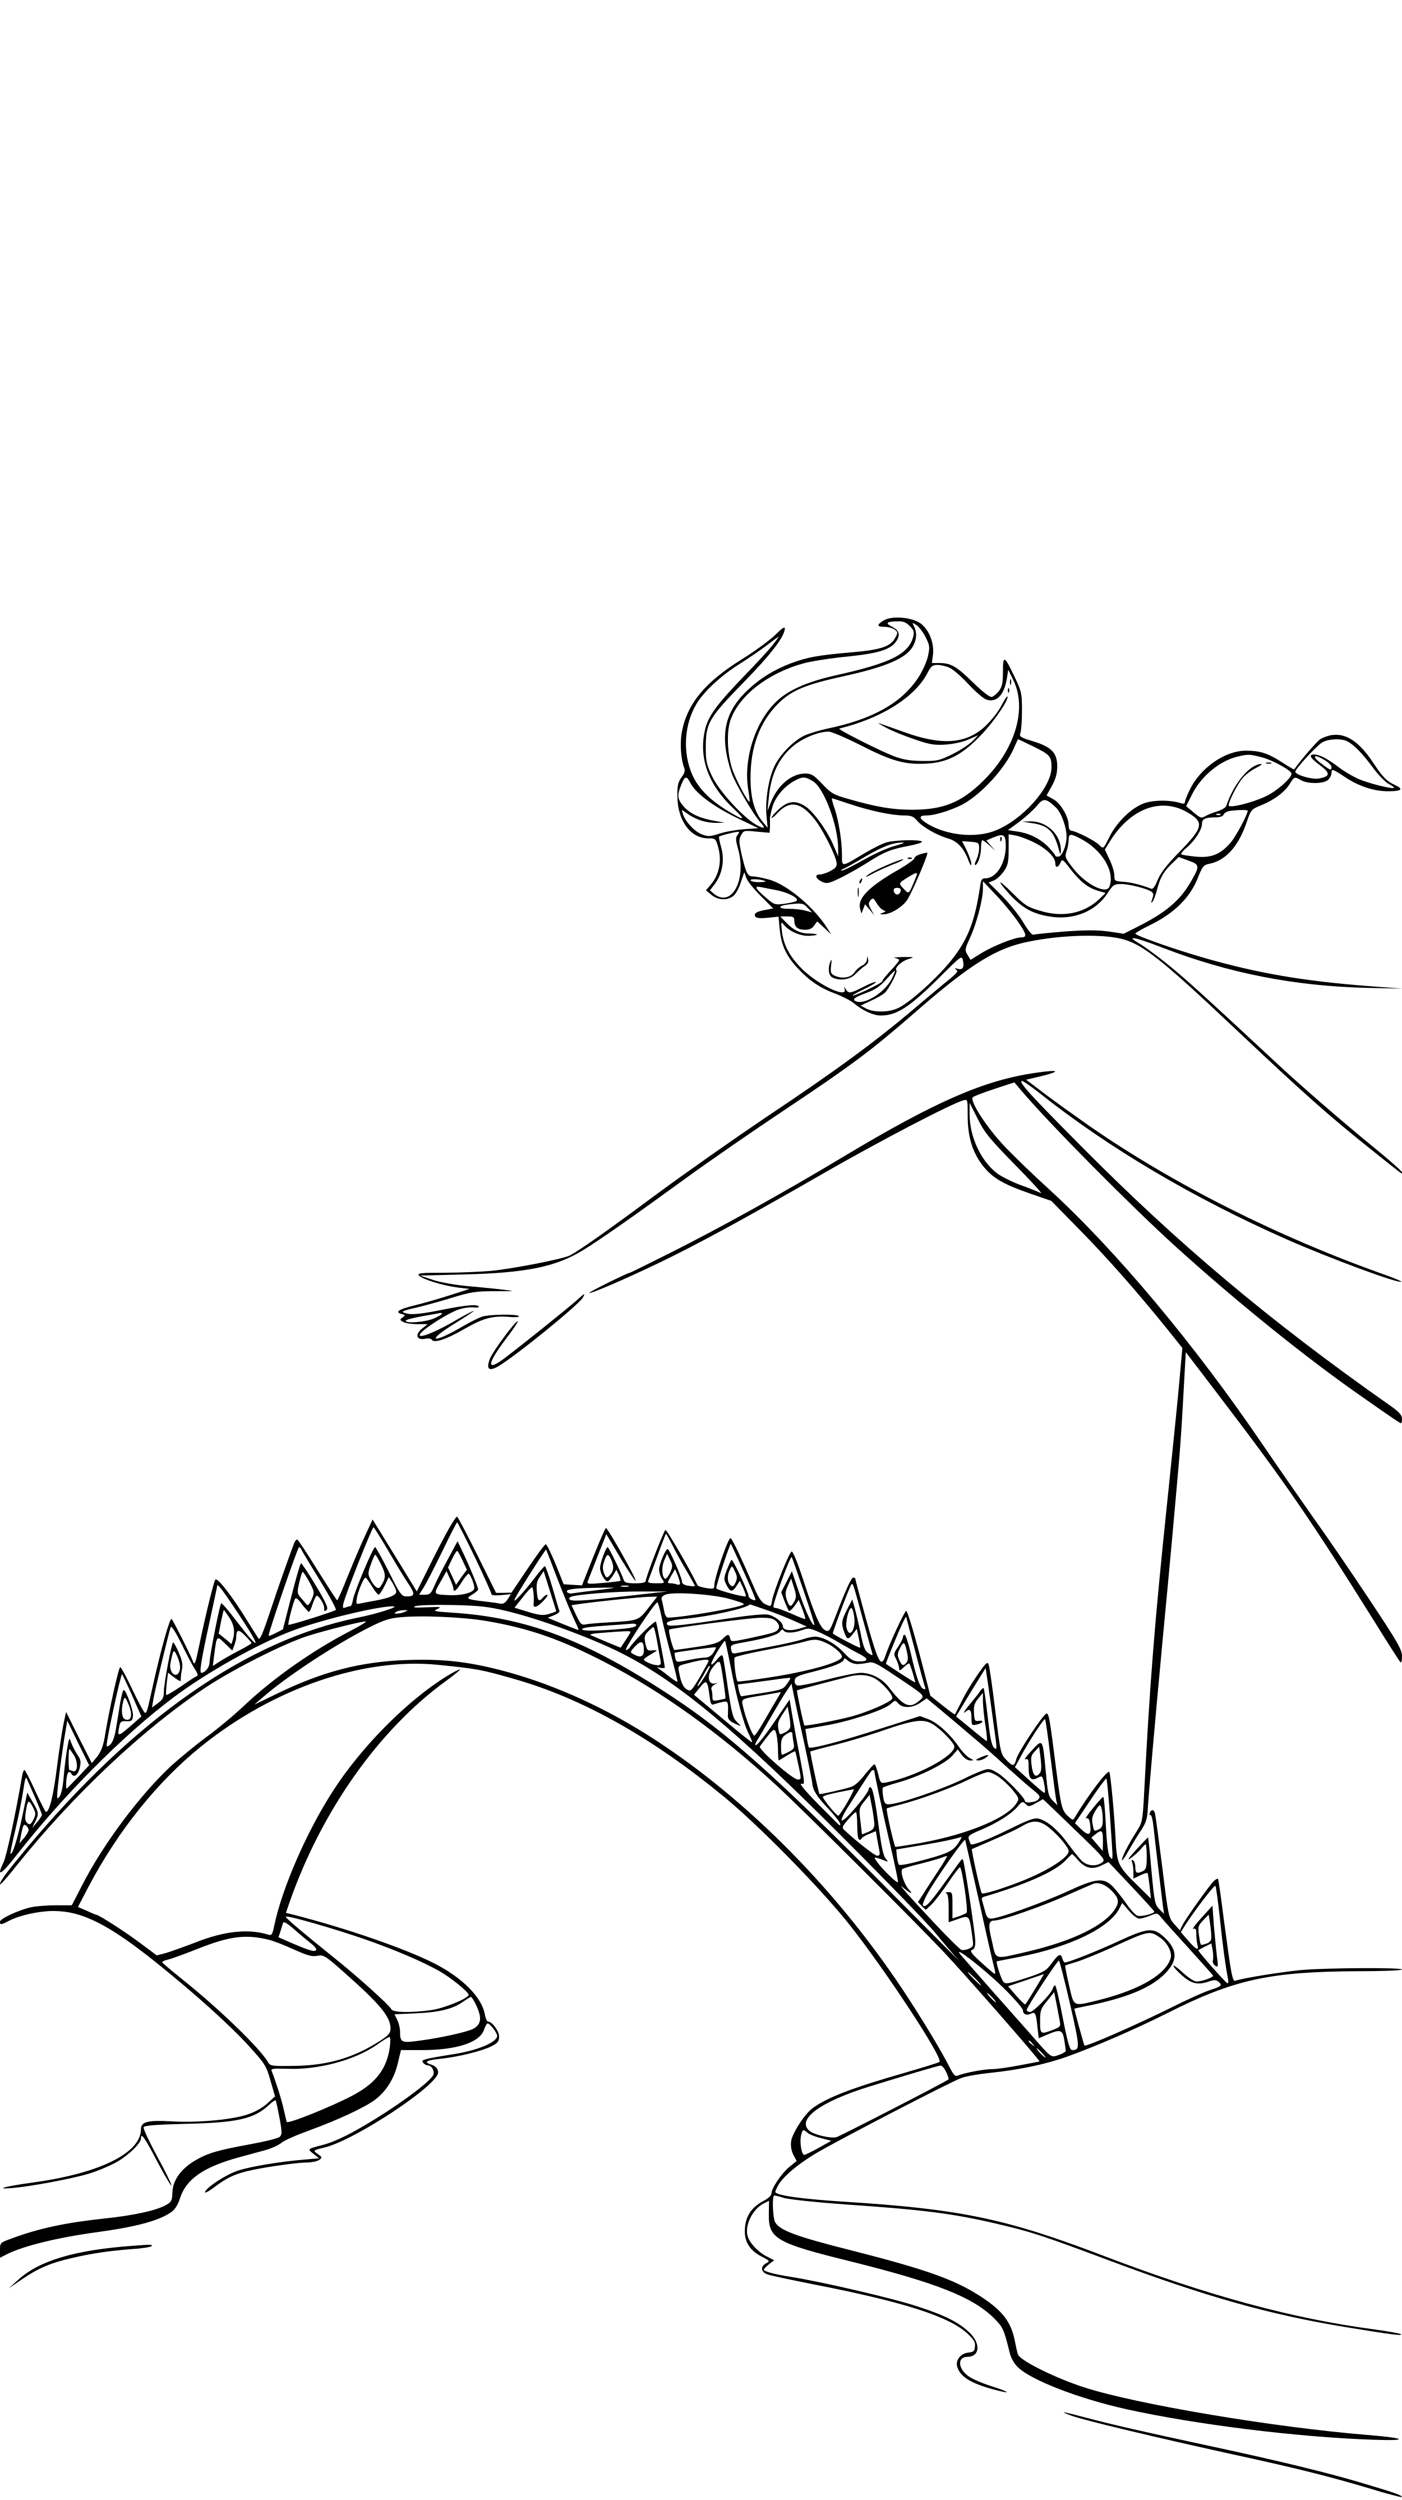 <?xml version="1.0" standalone="no"?>
<!DOCTYPE svg PUBLIC "-//W3C//DTD SVG 20010904//EN"
 "http://www.w3.org/TR/2001/REC-SVG-20010904/DTD/svg10.dtd">
<svg version="1.0" xmlns="http://www.w3.org/2000/svg"
 width="736pt" height="1312pt" viewBox="0 0 736 1312"
 preserveAspectRatio="xMidYMid meet">

<g transform="translate(0,1312) scale(0.1,-0.1)"
fill="#000000" stroke="none">
<path d="M4638 9863 c-37 -23 -35 -33 5 -33 18 0 42 -6 53 -14 18 -14 18 -17
4 -43 -26 -48 -75 -64 -243 -78 -167 -15 -217 -24 -304 -56 -89 -34 -160 -77
-227 -140 -125 -117 -150 -242 -86 -435 19 -55 115 -220 155 -264 26 -29 17
-32 -25 -9 -69 39 -196 178 -232 255 -29 61 -33 79 -33 154 1 126 16 151 198
338 144 147 217 242 217 284 0 11 -17 -1 -52 -36 -29 -28 -107 -85 -173 -126
-195 -121 -288 -234 -316 -384 -10 -58 -5 -138 12 -184 7 -17 3 -30 -14 -53
-18 -25 -22 -43 -21 -99 1 -127 69 -220 161 -220 38 0 40 -2 51 -39 23 -74 9
-149 -35 -202 l-27 -32 28 -23 c33 -29 85 -32 116 -6 12 9 30 41 39 71 l18 53
11 -30 c5 -16 39 -58 76 -95 l65 -65 -37 -7 c-48 -8 -67 -19 -57 -35 5 -9 25
-11 65 -7 l57 6 6 -65 c8 -84 34 -141 94 -205 62 -67 117 -104 200 -135 36
-14 80 -36 96 -50 45 -38 102 -64 140 -64 85 0 152 44 309 200 115 115 117
116 123 89 8 -37 -1 -51 -28 -44 -16 5 -18 4 -8 -4 15 -10 11 -14 -90 -96 -20
-16 -76 -64 -125 -105 -206 -175 -415 -329 -786 -576 -157 -106 -414 -286
-570 -401 -268 -199 -405 -295 -456 -322 -33 -18 -293 -69 -411 -81 -57 -5
-168 -10 -248 -10 -129 0 -144 -2 -133 -15 16 -19 126 -53 205 -63 l60 -7
-100 -32 c-55 -18 -139 -42 -187 -54 -87 -21 -108 -36 -68 -46 19 -5 19 -6 3
-18 -15 -11 -15 -13 5 -24 11 -6 45 -11 74 -11 l53 0 -29 -23 c-39 -31 -30
-62 14 -54 16 4 32 2 36 -4 12 -20 73 -1 170 55 103 59 150 71 239 64 30 -3
52 -1 49 4 -8 12 -156 10 -195 -3 -19 -7 -63 -29 -99 -50 -162 -95 -199 -82
-42 15 59 36 103 66 99 66 -5 0 -56 -27 -114 -61 -107 -61 -193 -91 -164 -56
23 29 148 107 196 123 25 9 61 14 80 12 18 -2 31 0 29 4 -9 14 -65 9 -201 -18
-87 -18 -144 -24 -168 -20 -47 9 -40 15 32 31 32 7 114 29 183 50 114 35 135
38 240 38 103 0 108 0 50 7 -36 5 -120 13 -186 19 -71 6 -150 20 -190 33 l-69
23 230 6 c328 8 483 40 625 127 87 53 260 174 550 385 113 82 347 244 520 359
342 228 448 308 664 496 281 246 417 334 571 372 167 40 396 51 516 24 113
-26 209 -101 609 -479 363 -342 482 -448 715 -634 168 -134 155 -125 155 -114
0 6 -66 64 -147 130 -150 122 -382 323 -483 417 -439 408 -513 475 -617 558
-48 38 -108 82 -132 96 -76 44 -28 36 122 -22 350 -135 695 -202 1077 -211
l185 -4 -175 13 c-350 27 -588 68 -870 149 -163 47 -360 117 -360 127 0 4 39
26 86 49 120 60 200 140 240 238 26 66 32 73 61 79 88 17 156 93 199 223 21
61 23 64 76 85 68 28 121 68 149 112 23 38 25 39 59 19 37 -21 123 -19 143 3
10 10 17 26 17 35 0 24 5 22 73 -23 69 -46 150 -73 223 -73 72 0 85 11 37 33
-43 19 -65 42 -113 115 -91 139 -180 179 -278 126 -16 -9 -98 -103 -138 -159
-1 -2 -30 15 -64 37 -74 48 -115 61 -190 61 -110 0 -241 -92 -295 -207 -14
-28 -25 -57 -25 -64 0 -7 -8 -9 -22 -4 -56 17 -137 17 -189 0 -66 -22 -145
-98 -184 -176 -35 -69 -31 -66 -58 -41 -23 22 -123 72 -144 72 -7 0 -13 12
-13 28 0 45 -41 115 -80 137 l-36 20 28 50 c20 37 28 64 28 103 0 71 -30 102
-129 132 -66 20 -71 24 -64 44 4 11 8 64 8 116 0 90 -2 100 -39 178 -54 113
-61 116 -61 27 0 -59 -4 -79 -21 -102 -12 -15 -29 -29 -38 -31 -10 -2 -49 28
-99 77 -87 85 -116 101 -176 101 l-39 0 6 45 c6 61 -20 128 -64 162 -46 34
-154 43 -196 16z m138 -29 c20 -19 24 -31 19 -52 -23 -95 -117 -142 -410 -207
-133 -30 -228 -69 -290 -120 -122 -100 -195 -308 -167 -480 6 -33 8 -62 7 -63
-6 -7 -64 101 -86 158 -30 77 -37 202 -15 268 44 130 197 250 387 301 41 11
143 27 228 35 165 17 228 37 257 82 22 33 14 56 -24 75 -37 19 -28 27 31 28
28 1 45 -6 63 -25z m83 -58 c22 -44 23 -51 12 -102 -7 -30 -30 -80 -52 -113
-88 -132 -240 -217 -479 -266 -41 -9 -94 -25 -118 -36 -58 -28 -131 -103 -158
-164 -30 -64 -48 -181 -40 -259 l6 -61 -25 30 c-45 54 -65 125 -65 233 0 162
48 291 143 387 73 72 141 101 351 147 209 46 315 90 353 147 25 37 29 80 11
114 -11 21 -10 21 13 6 13 -8 35 -37 48 -63z m-800 -38 c-18 -24 -89 -101
-159 -173 -136 -141 -183 -205 -199 -275 -34 -148 17 -289 149 -413 68 -64 61
-68 -28 -14 -93 56 -156 119 -187 189 -52 115 -44 265 21 373 37 63 127 147
220 206 48 30 114 75 148 101 33 25 63 47 64 47 2 1 -11 -18 -29 -41z m924
-122 c18 -7 62 -45 99 -85 36 -39 79 -76 94 -82 55 -20 96 22 110 112 l7 44
29 -60 c70 -150 5 -362 -162 -525 -114 -112 -208 -150 -372 -150 -102 0 -186
14 -332 56 -82 23 -93 30 -140 80 -45 47 -57 54 -89 54 -70 0 -142 -59 -178
-146 l-20 -49 7 69 c11 123 55 213 135 276 50 39 128 70 179 70 15 0 92 -33
171 -73 161 -82 230 -101 340 -95 112 5 191 46 290 151 68 70 149 190 137 202
-2 2 -16 -20 -32 -50 -15 -30 -52 -76 -81 -104 -101 -96 -229 -106 -430 -33
-60 22 -119 42 -130 46 -11 4 6 -7 38 -24 31 -17 99 -44 150 -61 78 -27 103
-31 162 -27 42 3 90 14 120 27 l50 22 -30 -31 c-17 -17 -64 -48 -104 -68 -70
-34 -81 -37 -160 -36 -66 1 -101 7 -151 26 -77 30 -296 141 -284 144 224 55
398 166 463 292 18 35 26 42 52 42 16 0 44 -6 62 -14z m444 -415 c85 -42 93
-51 93 -109 -1 -107 -155 -278 -299 -333 -100 -38 -245 -24 -345 33 -53 31
-57 48 -13 48 51 0 155 35 211 70 103 66 215 196 255 298 8 17 14 32 16 32 1
0 38 -18 82 -39z m1646 28 c36 -19 76 -60 133 -136 29 -40 68 -80 85 -88 17
-9 29 -18 27 -20 -8 -8 -135 24 -188 47 -30 14 -76 41 -102 61 -58 44 -101 67
-128 67 -32 0 -24 -17 30 -57 55 -41 54 -58 -6 -69 -36 -7 -124 19 -124 36 0
14 108 132 139 152 30 20 101 24 134 7z m-448 -84 c59 -16 155 -69 155 -86 0
-23 -78 -92 -134 -118 -73 -35 -196 -65 -196 -48 0 21 46 111 73 143 15 18 46
41 70 53 23 12 36 21 29 21 -60 0 -145 -101 -185 -221 -3 -8 -25 -21 -48 -28
-24 -7 -53 -19 -64 -26 -18 -11 -25 -8 -59 21 l-39 33 28 56 c48 99 146 181
242 204 55 13 63 13 128 -4z m331 -16 c19 -11 34 -27 34 -35 0 -20 -6 -18 -57
21 -51 39 -34 50 23 14z m-3332 -118 c28 -54 117 -121 239 -181 l118 -57 -73
-5 c-40 -3 -99 -13 -130 -23 -50 -16 -61 -17 -94 -4 -38 15 -87 67 -99 107
l-6 22 36 -25 c45 -30 97 -45 150 -44 l40 1 -50 9 c-78 13 -131 37 -165 75
-34 40 -37 57 -14 114 19 48 28 50 48 11z m643 9 c59 -35 134 -236 133 -357
l0 -38 -24 57 c-31 75 -107 181 -150 207 -51 32 -89 27 -136 -15 -22 -20 -40
-41 -40 -46 0 -5 15 6 33 26 64 68 124 56 197 -39 41 -53 106 -182 112 -224 2
-18 -5 -28 -32 -42 -19 -11 -45 -19 -57 -19 -29 0 -21 -23 14 -39 22 -10 34
-8 88 18 35 16 100 53 145 81 91 59 127 73 224 91 36 7 66 16 66 21 0 12 -138
10 -185 -3 -22 -6 -76 -33 -121 -60 -118 -71 -114 -71 -114 -8 0 76 -17 180
-38 244 -11 30 -17 55 -14 55 2 0 45 -14 96 -31 105 -35 218 -59 283 -59 36 0
49 -5 68 -28 27 -32 101 -75 163 -93 48 -14 83 -52 106 -115 10 -25 15 -32 15
-18 1 15 -25 78 -49 119 0 0 20 -1 45 -3 43 -4 45 -5 45 -36 0 -17 -7 -43 -14
-58 -8 -16 -11 -28 -7 -28 14 0 31 50 31 90 0 22 3 40 7 40 4 0 21 -12 37 -27
l31 -28 -24 27 -23 27 38 16 c54 22 64 15 64 -47 -1 -90 -50 -168 -107 -168
-18 0 -23 -7 -27 -37 -29 -199 -69 -296 -170 -415 -79 -92 -205 -203 -261
-229 -49 -23 -126 -24 -167 -3 l-30 16 53 25 c30 13 62 32 73 41 22 20 70 112
62 119 -12 12 26 48 62 59 36 11 35 11 -28 11 -36 -1 -55 -3 -42 -5 12 -2 22
-7 22 -11 0 -5 -20 -30 -46 -57 -25 -27 -44 -51 -42 -54 4 -6 -119 -67 -152
-75 -14 -3 8 10 49 30 41 19 72 38 69 41 -3 3 -33 -9 -66 -26 -69 -35 -77 -36
-92 -12 -11 16 -11 16 -6 0 15 -49 -131 19 -216 99 -70 68 -104 129 -113 204
-6 53 -6 54 12 33 27 -32 82 -56 126 -56 21 1 42 3 45 6 3 3 -14 6 -37 6 -50
0 -85 17 -125 59 l-30 31 37 0 c32 0 37 -3 37 -23 0 -32 18 -47 56 -47 23 0
38 7 48 22 l16 22 37 -34 37 -35 -19 30 c-69 112 -216 235 -310 259 -32 9 -69
16 -82 16 -28 0 -36 15 -59 112 -15 68 -16 81 -4 104 14 25 16 26 82 19 l68
-6 2 28 c0 15 1 35 0 43 -1 8 5 38 13 65 15 53 65 111 120 139 39 21 53 20 92
-4z m1276 -138 c29 -28 57 -106 56 -156 -1 -46 -23 -99 -42 -102 -9 -1 -17 1
-17 5 0 4 -17 25 -37 46 -44 44 -102 73 -166 81 l-46 7 58 42 c32 24 73 61 92
83 37 45 48 44 102 -6z m691 -26 c89 -52 84 -78 -44 -209 -64 -65 -96 -107
-112 -144 -17 -41 -26 -52 -37 -47 -43 18 -106 34 -146 36 -43 3 -45 5 -45 33
0 17 -11 54 -25 83 l-25 53 26 42 c108 174 269 234 408 153z m316 9 c0 -20
-63 -137 -90 -168 -54 -62 -101 -81 -184 -73 -38 4 -72 9 -75 12 -3 3 10 20
31 37 42 37 78 93 78 123 0 26 17 34 70 34 23 0 40 5 43 14 3 8 16 16 29 19
35 6 98 8 98 2z m-143 -21 c-3 -3 -12 -4 -19 -1 -8 3 -5 6 6 6 11 1 17 -2 13
-5z m-2536 -108 c-10 -12 -9 -26 3 -70 47 -161 -32 -312 -125 -238 l-22 19 26
34 c39 52 52 126 33 191 -8 29 -13 54 -11 57 7 6 99 29 104 25 2 -2 -2 -10 -8
-18z m1556 -37 c65 -31 113 -78 113 -110 0 -26 15 -24 27 3 9 21 12 19 52 -33
54 -69 92 -98 144 -114 l41 -12 -34 -33 c-81 -75 -191 -97 -311 -60 -65 19
-80 29 -141 90 -82 82 -91 76 -13 -9 65 -69 118 -98 209 -112 122 -19 237 27
299 121 30 46 35 50 73 50 43 0 141 -25 161 -42 9 -7 9 -17 2 -36 -7 -19 -7
-24 0 -16 6 5 18 36 26 68 16 62 35 94 83 139 l30 29 51 -19 c60 -21 61 -28
10 -115 -56 -96 -131 -159 -277 -232 l-73 -37 -79 12 c-60 8 -116 8 -230 0
-83 -7 -157 -14 -164 -17 -8 -3 -27 20 -52 61 -21 37 -71 99 -111 140 l-73 73
28 11 c15 6 38 28 52 48 21 31 25 48 25 115 l0 79 35 -6 c19 -3 63 -19 97 -36z
m242 21 c115 -58 186 -174 155 -254 -16 -42 -124 12 -189 95 -44 56 -46 62
-36 91 6 17 11 44 11 59 0 34 8 35 59 9z m-969 -39 c-36 -9 -110 -42 -166 -74
-55 -31 -107 -57 -115 -56 -8 0 -4 4 9 9 12 5 64 34 116 65 91 53 144 73 196
73 14 0 -4 -7 -40 -17z m-681 -187 c2 -2 -14 -4 -37 -4 -23 0 -42 5 -42 10 0
10 67 4 79 -6z m1326 -213 c45 -65 48 -81 16 -81 -34 0 -140 -42 -203 -79
l-63 -39 -16 27 c-15 25 -14 29 12 86 34 72 69 203 69 259 l0 41 71 -75 c39
-41 90 -104 114 -139z m-1275 168 c71 -13 132 -47 109 -59 -8 -4 -36 -10 -64
-14 -48 -6 -52 -4 -97 35 -50 43 -60 59 -30 54 9 -2 46 -9 82 -16z m170 -94
l23 -24 -34 9 c-19 6 -58 10 -88 10 -60 0 -60 16 -1 23 70 8 77 7 100 -18z
m441 -373 c-36 -70 -139 -136 -186 -118 -25 9 -11 21 54 45 45 16 71 34 103
70 24 27 44 47 46 46 2 -2 -6 -21 -17 -43z m-2361 -1757 c0 -4 -19 -15 -42
-25 -43 -19 -148 -28 -148 -12 0 5 39 15 88 24 48 8 90 16 95 17 4 0 7 -1 7
-4z"/>
<path d="M5302 9540 c0 -14 2 -19 5 -12 2 6 2 18 0 25 -3 6 -5 1 -5 -13z"/>
<path d="M5291 9494 c0 -11 3 -14 6 -6 3 7 2 16 -1 19 -3 4 -6 -2 -5 -13z"/>
<path d="M6648 9113 c6 -2 18 -2 25 0 6 3 1 5 -13 5 -14 0 -19 -2 -12 -5z"/>
<path d="M5251 8714 c0 -11 3 -14 6 -6 3 7 2 16 -1 19 -3 4 -6 -2 -5 -13z"/>
<path d="M4833 8637 c-18 -5 -33 -15 -33 -22 0 -6 -35 -31 -77 -56 -159 -90
-222 -153 -208 -207 l7 -27 10 25 9 24 25 -29 24 -30 -17 31 c-15 27 -15 34
-4 48 13 15 16 14 33 -14 10 -17 26 -34 35 -37 15 -6 14 -7 -3 -14 -18 -7 -18
-8 1 -8 38 -1 100 36 127 75 25 37 113 243 106 248 -2 2 -18 -2 -35 -7z m-30
-134 c-32 -78 -31 -78 -59 -48 -28 30 -28 29 23 61 51 31 55 30 36 -13z m-75
-60 c-2 -10 -10 -18 -18 -18 -8 0 -16 8 -18 18 -2 12 3 17 18 17 15 0 20 -5
18 -17z"/>
<path d="M4768 8613 c7 -3 16 -2 19 1 4 3 -2 6 -13 5 -11 0 -14 -3 -6 -6z"/>
<path d="M4646 8575 c-44 -19 -87 -42 -95 -51 -10 -10 -2 -7 22 6 21 12 70 35
110 51 40 15 65 28 57 29 -8 0 -51 -16 -94 -35z"/>
<path d="M4515 8499 c-4 -6 -5 -12 -2 -15 2 -3 7 2 10 11 7 17 1 20 -8 4z"/>
<path d="M4503 8435 c0 -22 2 -30 4 -17 2 12 2 30 0 40 -3 9 -5 -1 -4 -23z"/>
<path d="M4551 8084 c0 -12 -12 -26 -25 -32 -14 -6 -32 -23 -42 -37 -18 -28
-68 -34 -106 -14 -17 9 -19 17 -15 52 4 29 3 36 -3 22 -15 -35 -11 -74 9 -85
38 -20 95 -12 122 18 15 15 36 34 49 42 15 10 21 22 17 35 -4 19 -5 19 -6 -1z"/>
<path d="M5416 8800 c85 -12 115 -41 140 -130 10 -38 12 -41 13 -16 3 84 -74
157 -161 155 l-43 -1 51 -8z"/>
<path d="M5435 7489 c-270 -39 -526 -151 -1009 -441 -320 -192 -647 -373 -908
-504 -114 -57 -209 -104 -211 -104 -12 0 -218 -102 -214 -106 6 -6 177 67 367
158 199 96 441 227 860 468 298 171 675 368 738 385 22 6 22 5 22 -82 0 -112
26 -195 84 -267 50 -61 106 -93 248 -142 l107 -37 148 -151 c147 -149 304
-328 460 -521 l80 -100 -14 -155 c-7 -85 -36 -369 -63 -630 -69 -657 -94 -973
-125 -1575 -7 -124 -9 -132 -41 -182 -42 -66 -74 -129 -74 -145 0 -7 13 10 28
37 16 28 45 77 66 109 34 51 39 68 42 130 6 94 37 446 79 896 33 343 61 652
86 940 6 69 16 221 22 339 l12 214 171 -224 c349 -457 483 -652 822 -1194 68
-110 129 -204 133 -209 5 -6 9 7 9 30 0 36 -20 71 -172 300 -95 143 -227 336
-294 429 -66 94 -183 262 -260 375 -360 531 -779 1031 -1131 1352 -78 71 -182
171 -230 222 -94 99 -184 239 -166 257 6 6 57 25 114 44 l104 34 40 -47 c144
-170 571 -601 805 -813 316 -287 692 -590 980 -790 161 -113 200 -139 205
-139 3 0 5 11 5 24 0 19 -15 36 -67 72 -629 442 -1111 847 -1622 1363 -265
267 -319 326 -308 338 3 3 46 -26 94 -64 362 -288 811 -553 1298 -768 222 -98
589 -234 601 -222 3 2 -37 19 -88 37 -559 198 -1115 478 -1553 783 -71 50
-175 124 -229 165 l-99 75 72 17 c116 28 104 38 -24 19z m-106 -483 c86 -87
147 -154 135 -148 -12 6 -58 25 -103 41 -45 16 -100 44 -123 60 -87 64 -148
193 -148 313 l0 60 42 -83 c36 -73 61 -104 197 -243z"/>
<path d="M3025 6293 c-46 -41 -293 -239 -378 -303 -95 -71 -91 -30 9 103 37
48 65 90 62 92 -8 8 -130 -156 -146 -196 -21 -55 -6 -69 44 -40 93 55 424 324
444 361 14 26 12 25 -35 -17z"/>
<path d="M2356 5096 c-20 -35 -66 -123 -102 -196 l-66 -133 -33 54 c-18 30
-70 115 -116 189 l-83 135 -37 -80 c-21 -44 -62 -140 -91 -212 -29 -73 -55
-133 -58 -132 -3 0 -49 72 -104 159 -54 88 -102 160 -106 160 -4 0 -11 -8 -15
-17 -28 -74 -90 -249 -124 -353 -41 -123 -56 -159 -64 -150 -2 3 -27 42 -55
87 -82 134 -163 238 -172 222 -9 -16 -51 -186 -84 -344 -22 -105 -24 -109 -35
-80 -17 42 -101 208 -110 218 -9 9 -57 -163 -98 -348 -30 -136 -32 -145 -42
-145 -4 0 -34 54 -65 120 -31 66 -60 120 -65 120 -8 0 -60 -233 -82 -371 -8
-45 -20 -75 -39 -99 l-28 -34 -68 134 -67 135 -13 -60 c-7 -33 -23 -136 -35
-230 -19 -153 -40 -235 -58 -235 -3 0 -28 50 -56 110 -27 60 -53 110 -57 110
-4 0 -10 -17 -13 -37 -33 -194 -81 -416 -97 -449 -39 -80 -12 -65 68 38 245
313 554 625 821 826 174 132 456 290 636 356 150 56 450 128 522 125 34 -1
-84 -39 -190 -60 -580 -119 -1167 -528 -1739 -1214 -104 -125 -136 -168 -136
-185 0 -6 39 37 86 97 300 375 671 724 1004 943 146 95 408 227 530 265 95 30
277 75 300 75 8 0 -25 -21 -75 -47 -200 -103 -407 -248 -561 -393 -55 -52
-146 -128 -202 -168 -55 -41 -137 -108 -182 -149 -166 -154 -360 -414 -470
-630 l-53 -103 -86 0 c-47 0 -106 -5 -131 -11 -65 -15 -160 -60 -160 -75 0
-18 4 -18 50 6 56 28 154 50 231 50 149 0 289 -70 542 -273 198 -159 385 -327
482 -434 87 -96 93 -105 115 -184 l24 -82 -43 -39 c-28 -24 -66 -45 -108 -58
-86 -27 -264 -42 -393 -34 -124 7 -160 -2 -160 -41 0 -125 -216 -232 -567
-280 -146 -20 -208 -37 -108 -29 95 8 315 49 400 75 39 11 101 37 138 56 65
35 137 102 137 130 0 32 20 4 87 -125 40 -75 73 -130 73 -122 0 8 -34 78 -76
154 -41 76 -73 144 -70 151 3 9 61 14 223 18 270 6 357 26 435 99 17 16 33 27
35 24 2 -2 11 -43 20 -91 14 -74 14 -88 2 -100 -8 -8 -77 -25 -154 -39 -176
-32 -226 -47 -295 -88 -72 -44 -114 -104 -115 -166 -1 -40 -5 -49 -30 -63 -48
-30 -173 -57 -327 -73 -206 -22 -347 -52 -496 -108 -51 -19 -52 -20 -52 -59
l0 -39 37 19 c86 43 268 88 478 116 203 28 322 60 386 106 17 12 34 38 44 72
33 100 122 162 305 213 52 14 118 32 147 40 28 8 64 24 80 37 15 13 82 42 148
66 146 53 286 118 342 159 59 44 102 111 121 192 l17 70 110 0 c182 0 304 40
326 107 6 18 14 33 19 33 12 0 50 -50 50 -65 0 -33 -98 -75 -220 -95 -169 -27
-182 -31 -169 -46 6 -8 17 -14 24 -14 20 0 37 -27 30 -49 -9 -29 -148 -135
-296 -227 -134 -83 -218 -125 -289 -143 -77 -20 -77 -20 -45 -45 l30 -24 -80
-7 c-123 -10 -273 -35 -341 -56 -62 -19 -167 -86 -178 -114 -3 -8 18 2 47 24
67 50 100 66 172 85 77 19 260 46 317 46 24 0 52 6 63 13 17 13 17 15 -5 30
-29 20 -28 21 35 36 161 40 596 328 595 394 0 19 -14 34 -37 41 -41 13 -24 23
46 30 92 9 222 41 271 66 33 17 40 25 40 51 0 29 -37 79 -58 79 -6 0 -13 17
-17 38 -16 90 -119 193 -267 268 -155 78 -456 182 -735 254 l-42 10 18 53
c168 482 470 909 823 1165 43 31 75 58 73 60 -2 2 -31 -12 -64 -32 -208 -127
-452 -371 -603 -606 -138 -213 -267 -510 -308 -705 -10 -49 -14 -55 -32 -49
-103 32 -230 19 -379 -40 -63 -24 -135 -50 -160 -57 l-46 -12 -94 70 c-78 58
-211 143 -223 143 -2 0 -25 9 -50 21 l-47 20 56 107 c155 294 363 552 590 735
379 306 853 469 1245 429 208 -21 227 -25 399 -74 359 -102 723 -307 1100
-617 183 -150 503 -476 655 -666 188 -236 498 -707 478 -727 -4 -4 -86 -29
-182 -57 -276 -79 -406 -129 -483 -185 -43 -31 -108 -132 -114 -175 -3 -25 1
-49 12 -71 l17 -32 -38 -31 c-42 -35 -94 -112 -94 -139 0 -10 -15 -25 -37 -37
-71 -36 -103 -87 -103 -164 0 -57 30 -101 87 -130 45 -23 46 -25 25 -36 -31
-16 -28 -46 6 -58 15 -6 125 -29 245 -53 472 -92 713 -169 808 -260 32 -30 40
-44 37 -67 -2 -24 -8 -28 -36 -31 -39 -4 -67 -40 -57 -74 16 -52 68 -85 186
-118 100 -27 99 -18 -3 15 -46 14 -100 37 -120 51 -59 38 -65 104 -10 104 64
0 72 66 15 124 -56 55 -127 92 -275 140 -128 43 -513 132 -668 156 -83 13
-140 28 -140 38 0 3 12 16 27 28 l27 21 -41 21 c-46 24 -90 72 -99 108 -14 57
27 139 85 169 l28 14 -1 -69 c-2 -130 36 -152 429 -249 453 -113 643 -188 755
-300 45 -46 49 -52 81 -181 7 -28 23 -56 44 -76 72 -68 321 -164 569 -219 362
-80 892 -146 1291 -160 196 -7 181 8 -25 25 -485 39 -1209 160 -1486 249 -144
46 -327 135 -348 170 -4 5 -11 36 -17 68 -20 105 -63 163 -181 240 -137 89
-287 142 -680 242 -289 73 -376 105 -399 148 -12 22 -16 129 -6 139 2 2 25 -3
52 -12 29 -8 168 -23 335 -35 398 -27 559 -48 780 -100 188 -44 236 -60 595
-194 507 -190 842 -284 1240 -349 243 -40 301 -47 289 -37 -5 4 -67 15 -139
25 -428 56 -876 178 -1416 384 -520 199 -757 248 -1379 287 -216 14 -350 33
-350 51 0 3 6 17 14 32 24 46 107 116 206 174 131 76 705 374 758 392 24 9 89
20 146 26 155 16 295 45 409 86 150 54 353 142 523 227 352 178 539 219 1006
221 126 0 228 4 228 9 0 11 -397 9 -530 -3 -105 -10 -310 -43 -344 -56 -16 -6
-22 26 -62 326 -14 113 -28 207 -30 209 -2 2 -11 -2 -20 -10 -19 -16 -145
-192 -166 -232 l-14 -29 -30 34 c-29 33 -31 40 -62 294 -18 142 -35 269 -38
282 -5 26 -19 29 -28 6 -3 -8 -2 -13 3 -10 5 3 12 -22 16 -57 8 -78 43 -369
50 -422 l6 -40 -25 25 c-23 23 -26 37 -41 199 -8 96 -17 176 -18 177 -1 1 -29
-28 -62 -64 -43 -47 -51 -60 -28 -44 18 13 41 34 52 47 10 14 22 25 25 25 3 0
6 -29 6 -65 0 -53 -3 -66 -19 -75 -32 -16 -41 -12 -41 19 0 17 -5 33 -12 37
-8 5 -9 2 -5 -10 4 -10 7 -33 7 -52 l0 -34 35 17 c19 9 37 15 39 12 2 -2 7
-33 11 -69 l7 -65 -66 65 c-108 105 -113 116 -120 255 -7 132 -25 322 -32 344
-6 18 -110 -118 -180 -235 -11 -19 -12 -19 -34 1 -36 32 -39 46 -66 252 -32
254 -37 286 -49 290 -13 4 -151 -203 -160 -240 -10 -39 -18 -40 -52 -4 -30 31
-31 36 -58 257 -15 124 -31 234 -35 244 -6 17 -15 8 -57 -52 -28 -40 -66 -102
-84 -140 -19 -37 -35 -69 -36 -70 -1 -2 -30 19 -65 47 l-64 51 -28 108 c-50
197 -91 337 -99 337 -8 0 -87 -170 -107 -230 -24 -74 -39 -47 -105 192 -30
110 -55 203 -55 207 0 3 -4 6 -10 6 -11 0 -38 -59 -89 -191 -34 -89 -38 -95
-58 -86 -27 12 -56 79 -118 270 -28 86 -53 146 -59 144 -13 -4 -92 -202 -102
-253 -7 -39 -5 -38 -38 -23 -17 8 -34 33 -53 77 -71 165 -119 266 -128 269
-12 4 -85 -209 -85 -246 0 -21 -3 -22 -42 -16 -24 4 -44 10 -46 14 -33 71
-162 295 -169 291 -9 -6 -103 -248 -103 -267 0 -9 -18 -13 -55 -13 -44 0 -57
4 -61 18 -10 31 -78 172 -84 172 -9 0 -40 -84 -40 -110 0 -26 25 -70 40 -70 4
0 17 14 27 30 l19 31 13 -27 c6 -15 10 -28 8 -31 -3 -2 -43 -7 -91 -11 -76 -7
-86 -6 -81 8 3 8 27 67 52 132 l46 116 74 -125 c41 -68 77 -122 80 -120 6 7
-146 277 -156 277 -4 0 -33 -68 -66 -150 l-60 -151 -48 3 -48 3 -42 105 c-24
58 -47 105 -52 105 -6 -1 -48 -58 -95 -128 l-85 -126 -41 -1 -40 0 -99 200
c-55 110 -102 200 -106 200 -4 0 -23 -29 -43 -64z m137 -149 c48 -101 87 -188
87 -194 0 -6 19 -8 51 -5 l51 5 -17 -27 c-14 -21 -24 -26 -44 -22 -14 3 -51 8
-81 11 -91 11 -97 14 -61 36 17 10 31 22 31 27 0 12 -42 114 -78 190 l-30 63
-50 -93 c-28 -51 -60 -114 -71 -140 -18 -42 -24 -48 -51 -48 l-30 0 24 38 c13
20 57 106 98 190 40 83 75 152 78 152 3 -1 44 -83 93 -183z m-459 41 c36 -62
83 -140 105 -173 43 -63 41 -75 -9 -74 -22 1 -33 17 -89 130 -36 71 -68 129
-72 129 -10 0 -110 -237 -116 -276 -3 -19 -9 -34 -13 -34 -5 0 -16 -3 -26 -7
-14 -5 -16 -2 -12 18 8 42 153 407 159 403 4 -2 37 -55 73 -116z m1496 22 c16
-33 50 -94 75 -136 25 -42 44 -78 43 -79 -2 -2 -18 0 -35 2 -23 4 -33 11 -33
23 0 19 -66 170 -75 170 -11 0 -45 -81 -45 -107 0 -16 7 -39 16 -51 15 -22 15
-22 -32 -22 -34 0 -45 3 -41 13 3 7 24 66 48 130 23 64 44 117 45 117 2 0 17
-27 34 -60z m375 -141 c36 -79 63 -144 61 -146 -6 -7 -36 9 -36 19 0 21 -84
198 -90 191 -4 -4 -15 -29 -25 -54 -16 -43 -16 -49 -1 -78 20 -38 30 -39 53
-4 l17 26 18 -39 c9 -21 15 -40 13 -42 -6 -7 -155 33 -155 42 0 18 72 237 77
233 2 -3 33 -70 68 -148z m-2322 117 c3 -8 47 -81 97 -162 50 -81 87 -150 83
-154 -11 -9 -244 -82 -249 -78 -4 5 25 118 35 136 5 8 16 0 36 -28 17 -22 33
-40 37 -40 3 0 12 17 18 38 7 20 16 41 20 45 9 11 44 -43 42 -66 -1 -14 2 -16
12 -7 11 8 0 34 -57 130 -39 65 -74 117 -77 115 -4 -2 -27 -81 -51 -176 l-44
-171 -37 -19 c-21 -11 -38 -17 -38 -14 0 20 153 465 160 465 4 0 10 -7 13 -14z
m1345 -157 c33 -85 71 -178 86 -208 14 -30 25 -55 23 -56 -1 -1 -38 13 -82 31
l-80 33 33 13 c18 7 31 17 29 23 -3 5 -19 61 -37 123 -18 61 -36 112 -40 112
-3 0 -29 -30 -57 -67 -29 -38 -68 -84 -88 -103 -29 -28 -18 -6 56 112 51 81
94 146 96 145 1 -2 29 -73 61 -158z m-500 101 l23 -49 -29 -39 -28 -40 -21 46
-21 45 21 44 c11 23 23 43 27 43 3 0 15 -22 28 -50z m-427 -22 c26 -54 26 -70
-4 -116 -11 -17 -32 -1 -53 40 -13 25 -13 34 3 78 10 28 20 50 23 50 3 0 17
-24 31 -52z m1207 27 c15 -33 15 -56 -2 -77 -18 -24 -25 -23 -36 8 -7 19 -7
36 2 60 14 41 21 42 36 9z m309 -71 c-10 -19 -21 -33 -26 -30 -17 11 -19 61
-4 96 l15 35 16 -33 c14 -29 14 -35 -1 -68z m702 -94 c33 -96 58 -176 56 -178
-9 -9 -45 67 -80 170 l-38 111 -28 -55 -28 -55 17 -46 c10 -25 20 -49 24 -52
3 -3 16 8 29 26 l22 32 19 -48 c10 -26 17 -49 15 -52 -2 -2 -34 10 -71 27 -38
16 -74 30 -82 30 -8 0 -14 3 -14 8 0 26 89 266 96 260 2 -2 30 -82 63 -178z
m-358 44 c-9 -21 -14 -24 -26 -14 -18 15 -19 53 -3 83 11 21 11 21 26 -11 13
-25 13 -37 3 -58z m-291 -3 c0 -8 -6 -11 -16 -7 -9 3 -24 6 -34 6 -18 0 -18 2
2 37 l22 37 13 -30 c6 -16 12 -35 13 -43z m-1946 6 c27 -52 28 -54 12 -92 -9
-21 -20 -34 -24 -29 -4 5 -18 21 -31 36 -22 25 -22 29 -10 82 7 31 15 56 18
56 3 0 19 -24 35 -53z m756 -34 c0 -24 15 -13 43 32 16 25 32 45 37 45 8 0 30
-54 30 -75 0 -23 -63 -41 -137 -37 -81 4 -80 2 -34 81 l25 45 18 -40 c10 -21
18 -45 18 -51z m540 -120 c0 -1 -17 -7 -38 -14 -32 -9 -49 -7 -110 11 l-71 22
42 53 c23 30 45 54 50 54 6 1 12 -55 8 -86 -3 -26 18 -20 49 12 19 19 29 35
23 35 -6 0 -16 -7 -23 -15 -21 -25 -28 -17 -32 33 -3 36 0 54 16 76 l20 30 33
-105 c18 -57 33 -105 33 -106z m-968 132 c15 -25 31 -45 36 -45 4 0 18 21 31
47 l22 46 20 -32 c10 -17 19 -37 19 -45 0 -18 -35 -33 -105 -46 -33 -6 -71
-13 -84 -16 -22 -5 -23 -3 -17 32 8 39 36 104 45 104 3 0 18 -21 33 -45z
m2218 -80 c-18 -33 -26 -32 -40 9 -9 28 -8 41 6 73 l17 38 15 -47 c13 -41 13
-52 2 -73z m361 -99 c23 -83 44 -159 47 -170 5 -17 3 -17 -19 -3 -19 13 -27
33 -41 104 -10 48 -24 108 -31 133 l-13 45 -27 -52 c-30 -59 -32 -73 -15 -120
14 -40 21 -41 46 -8 l20 26 10 -48 c6 -26 9 -49 7 -51 -3 -3 -123 59 -143 74
-3 2 54 157 84 229 16 39 17 39 26 16 5 -14 27 -92 49 -175z m-3282 38 c128
-192 122 -212 -11 -38 -39 52 -74 92 -77 89 -8 -8 -60 -274 -61 -309 0 -26
-22 -55 -43 -56 -12 0 0 71 44 272 21 98 39 180 39 184 0 16 28 -20 109 -142z
m2049 139 c-10 -2 -26 -2 -35 0 -10 3 -2 5 17 5 19 0 27 -2 18 -5z m-163 -19
c-60 -7 -120 -15 -132 -17 -12 -2 -24 2 -27 9 -5 14 46 19 194 21 74 1 74 0
-35 -13z m285 -16 c-47 -6 -159 -18 -250 -28 -150 -16 -198 -15 -177 7 13 13
232 31 372 30 l140 0 -85 -9z m398 -27 c50 -13 90 -27 87 -31 -10 -16 -321
-70 -399 -70 -8 0 -17 16 -20 38 -4 20 -9 45 -12 55 -4 11 2 20 18 27 37 16
224 5 326 -19z m-414 -50 c-52 -67 -53 -67 -205 -76 -57 -3 -114 -8 -127 -11
-19 -4 -26 3 -47 48 l-25 53 53 8 c88 12 299 34 349 36 l48 1 -46 -59z m70
-53 c10 -46 33 -139 52 -207 18 -69 32 -126 30 -128 -1 -2 -19 9 -38 24 -20
16 -44 34 -54 41 -18 12 -18 13 4 8 12 -2 22 -1 22 2 0 10 -41 224 -46 240 -3
11 -104 -86 -140 -137 -7 -9 -15 -13 -18 -10 -8 7 151 248 165 249 3 0 14 -37
23 -82z m-821 38 c171 -40 447 -141 604 -220 298 -149 602 -402 1183 -985 218
-218 429 -436 470 -486 40 -49 94 -112 119 -139 25 -27 -145 143 -379 379
-580 585 -832 809 -1120 999 -452 298 -763 417 -1158 442 -94 6 -101 8 -76 19
25 11 18 12 -56 9 -61 -3 -78 -1 -60 6 14 5 102 8 195 6 138 -3 190 -9 278
-30z m1368 5 c46 -16 113 -42 149 -59 l65 -29 -43 -12 c-46 -13 -82 -7 -82 13
0 22 -46 57 -81 62 -19 3 -97 -4 -174 -16 -265 -40 -340 -48 -350 -39 -16 16
12 26 94 33 128 12 321 55 337 75 0 1 38 -12 85 -28z m463 -36 c10 -67 -25
-119 -40 -59 -7 28 11 104 25 104 5 0 12 -20 15 -45z m-3280 -5 c25 -39 31
-73 18 -117 l-7 -22 -33 28 -34 27 12 62 c7 34 14 62 15 62 1 0 14 -18 29 -40z
m921 30 c-11 -5 -29 -9 -40 -9 -17 -1 -17 1 -5 9 8 5 26 9 40 9 23 0 23 -1 5
-9z m435 -49 c220 -38 385 -96 615 -215 299 -154 601 -371 900 -646 127 -116
720 -707 879 -875 110 -116 512 -575 503 -575 -1 0 -48 -9 -105 -20 -56 -11
-122 -20 -145 -20 -42 0 -147 -20 -179 -34 -13 -6 -22 3 -43 44 -45 89 -154
269 -248 410 -364 547 -852 1031 -1352 1343 -246 153 -508 267 -760 332 -177
45 -306 59 -495 52 -239 -9 -436 -60 -675 -176 l-120 -58 45 39 c117 102 349
257 530 352 96 50 126 61 185 67 111 12 340 2 465 -20z m2244 -156 c24 -93 48
-178 51 -188 6 -13 3 -16 -8 -11 -18 7 -37 61 -67 192 -12 50 -26 92 -31 92
-5 0 -9 -6 -9 -13 0 -7 -11 -29 -25 -50 -24 -35 -25 -38 -10 -66 8 -17 15 -38
15 -47 0 -15 4 -14 25 6 14 13 26 22 28 19 7 -7 34 -99 31 -99 -3 0 -37 21
-77 47 -39 26 -74 48 -76 50 -2 1 21 59 50 129 29 70 54 123 56 118 1 -5 22
-85 47 -179z m-732 158 c28 -25 22 -50 -14 -62 -18 -6 -75 -19 -127 -30 -92
-19 -94 -19 -98 0 -7 25 -12 24 -42 -5 -21 -20 -47 -27 -134 -40 -59 -9 -111
-16 -116 -16 -8 0 -34 100 -28 107 8 7 416 61 476 62 47 1 69 -3 83 -16z
m-732 -22 c0 -13 -38 -19 -166 -27 -73 -4 -114 -3 -118 4 -4 6 24 12 76 16 46
4 101 8 123 9 22 2 50 4 63 5 12 1 22 -2 22 -7z m-2315 -235 c13 -19 16 -31 8
-33 -6 -2 -43 -26 -83 -54 -40 -27 -75 -48 -77 -45 -3 2 -1 30 2 60 l7 57 35
-27 c20 -15 33 -21 32 -13 -1 8 1 31 5 52 7 29 3 49 -15 92 -13 30 -27 55 -30
55 -8 0 -49 -218 -49 -261 0 -28 -6 -40 -31 -58 l-31 -23 7 43 c8 49 82 355
91 379 4 9 25 -24 58 -90 28 -58 60 -118 71 -134z m2424 152 c7 -40 15 -85 18
-100 4 -23 2 -28 -15 -28 -24 0 -72 20 -72 30 0 3 17 16 38 28 37 22 37 22 8
20 -27 -3 -30 0 -38 36 -7 34 -5 43 14 63 12 12 24 23 28 23 4 0 12 -33 19
-72z m960 -12 c31 -18 75 -43 99 -55 52 -26 54 -41 4 -41 -32 0 -45 7 -82 46
-48 50 -109 83 -151 84 -15 0 -46 -7 -69 -15 -23 -8 -102 -26 -174 -39 -72
-14 -145 -28 -162 -31 -28 -6 -32 -4 -36 18 -4 23 -1 25 66 37 114 20 178 39
191 57 8 11 14 13 19 5 9 -15 51 -14 96 2 31 12 41 11 89 -10 29 -13 79 -39
110 -58z m-3089 0 c0 -3 -30 -21 -67 -40 -38 -20 -83 -45 -102 -58 l-34 -22 7
55 c14 107 13 106 57 63 l38 -37 11 27 c5 15 10 33 10 41 0 43 12 46 46 11 19
-19 34 -37 34 -40z m1990 59 c0 -3 -12 -23 -26 -44 l-26 -39 -66 27 c-37 16
-76 32 -87 37 -15 6 0 10 55 14 113 9 150 11 150 5z m1035 -62 c38 -19 75 -53
75 -68 0 -22 -106 -58 -265 -89 -83 -17 -278 -45 -283 -41 -9 7 -22 119 -15
126 5 5 79 23 164 39 85 16 177 36 204 44 52 15 71 13 120 -11z m-965 -35 c0
-30 -16 -40 -45 -25 -30 15 -30 15 0 47 32 33 45 27 45 -22z m455 -83 c32
-168 69 -304 96 -356 11 -23 19 -42 17 -44 -2 -1 -71 54 -154 124 l-151 126
31 38 c35 44 40 39 51 -46 5 -40 9 -47 23 -42 9 3 29 9 45 12 24 5 27 3 29
-23 0 -16 0 -38 -1 -50 -1 -14 8 -25 26 -35 47 -23 49 -23 23 2 -23 21 -28 42
-49 179 -12 85 -24 161 -27 168 -3 9 -13 3 -30 -18 -41 -48 -40 -28 1 40 20
34 39 60 41 58 2 -2 15 -62 29 -133z m926 75 c7 -30 6 -46 -2 -56 -17 -21 -25
-17 -39 15 -10 24 -9 34 5 61 19 38 24 35 36 -20z m-1016 -4 c-11 -17 -26 -26
-44 -26 -14 0 -54 -6 -88 -13 -62 -13 -62 -13 -68 11 -3 13 -5 26 -3 27 4 4
212 32 216 29 2 -1 -4 -14 -13 -28z m-2801 -91 c-13 -52 -60 -17 -49 37 15 74
17 76 37 31 11 -26 16 -52 12 -68z m3553 31 c16 0 42 3 59 7 27 7 43 -1 145
-69 161 -108 157 -103 124 -131 -50 -43 -83 -28 -158 70 -35 47 -94 77 -148
77 -23 0 -104 -16 -180 -36 -76 -20 -145 -34 -154 -30 -10 3 -15 15 -13 27 2
18 18 25 93 44 109 27 165 50 165 66 0 7 8 5 20 -6 11 -10 32 -18 47 -19z
m-777 17 c0 -3 -21 -41 -46 -85 -41 -69 -48 -77 -65 -67 -22 11 -34 37 -44 91
-7 34 -6 35 37 46 83 22 118 26 118 15z m64 -25 c9 -41 27 -171 24 -173 -2 -1
-18 -5 -35 -8 -30 -6 -33 -4 -33 17 0 14 -2 31 -5 38 -4 9 4 20 17 27 15 8 17
10 4 6 -39 -12 -48 42 -13 85 27 35 35 37 41 8z m-84 -57 c-18 -28 -34 -51
-37 -51 -3 0 1 10 9 23 8 12 23 37 32 55 10 19 20 32 22 29 3 -3 -9 -28 -26
-56z m1517 -259 c18 -124 18 -131 1 -115 -13 13 -21 55 -33 163 -9 80 -19 147
-21 149 -3 3 -11 -4 -19 -15 -7 -12 -30 -40 -49 -63 -37 -44 -46 -62 -23 -42
19 15 27 4 27 -39 0 -34 2 -37 25 -32 33 6 45 25 14 20 -22 -3 -24 1 -26 42
-2 35 2 51 22 75 l25 30 0 -50 c1 -27 7 -85 14 -128 7 -43 9 -76 5 -75 -4 2
-41 31 -83 66 l-77 63 22 37 c33 55 73 121 105 172 l28 45 13 -85 c7 -47 20
-145 30 -218z m-4522 156 l47 -107 -36 -32 c-89 -78 -91 -78 -80 -21 5 26 10
30 38 28 27 -1 31 3 34 27 3 28 -36 137 -49 137 -4 0 -12 -33 -19 -72 -6 -40
-16 -101 -22 -135 -6 -38 -17 -68 -29 -79 -15 -13 -19 -14 -19 -3 0 34 75 378
81 372 3 -5 28 -56 54 -115z m3891 96 c41 -20 105 -91 98 -109 -7 -18 -126
-70 -214 -94 -70 -19 -242 -52 -247 -47 -5 4 -42 181 -39 184 3 2 65 19 271
72 50 13 95 11 131 -6z m-455 -32 c-21 -31 -25 -32 -188 -57 -24 -4 -46 -7
-50 -8 -4 -1 -10 12 -14 30 l-6 32 56 7 c31 4 92 12 136 18 44 7 82 11 84 9 2
-1 -6 -15 -18 -31z m91 -312 c22 -102 41 -196 42 -210 4 -38 22 -67 87 -136
49 -53 70 -84 56 -84 -1 0 -52 50 -112 111 -65 66 -102 110 -89 107 20 -5 20
-3 -7 141 -16 80 -34 181 -41 224 l-13 77 -49 -72 c-73 -109 -119 -168 -129
-168 -5 0 -1 12 9 28 10 15 42 70 72 122 30 52 66 113 81 134 l26 39 13 -64
c7 -35 31 -147 54 -249z m-140 238 c-11 -18 -41 -70 -67 -115 -26 -46 -51 -83
-55 -83 -10 0 -46 92 -59 151 -10 45 -17 41 114 63 44 8 81 14 83 15 2 0 -5
-14 -16 -31z m-3407 -34 c23 -55 14 -91 -18 -78 -18 6 -22 48 -11 92 8 30 11
28 29 -14z m4421 -162 c51 -42 136 -117 190 -167 55 -49 117 -104 139 -121 34
-28 38 -34 26 -48 -14 -16 -71 -23 -71 -8 0 17 -104 124 -144 147 -41 24 -45
24 -82 11 -21 -8 -63 -26 -92 -41 -119 -58 -345 -135 -398 -135 -17 0 -23 8
-28 41 -4 23 -4 44 -1 47 3 3 42 16 88 29 108 31 240 97 276 138 l29 33 21
-29 c13 -17 31 -29 44 -29 21 0 21 1 -3 13 -13 7 -37 31 -53 54 -45 67 -113
130 -162 149 l-45 17 -208 -66 c-214 -69 -369 -109 -376 -98 -2 3 -7 26 -11
51 l-7 45 102 18 c126 21 311 82 344 112 24 22 25 23 42 4 23 -26 74 -24 115
4 l34 23 70 -58 c39 -32 111 -93 161 -136z m-947 51 c1 -14 -9 -26 -28 -36
-29 -14 -29 -14 -35 19 -5 26 -1 42 21 75 l28 42 7 -39 c4 -21 7 -49 7 -61z
m1366 -169 c14 -110 27 -210 30 -224 l6 -25 -25 25 c-22 22 -26 38 -36 150
-17 178 -15 176 -74 112 -28 -29 -42 -50 -33 -46 15 5 17 -1 17 -45 0 -57 13
-71 49 -51 23 12 25 10 35 -47 3 -18 2 -33 -2 -33 -4 1 -40 31 -80 68 l-74 67
30 55 c39 74 123 203 128 197 3 -3 16 -94 29 -203z m-5103 -99 c-32 -33 -59
-61 -62 -63 -3 -1 -4 18 -2 43 4 43 14 56 27 35 13 -22 33 -8 43 29 8 35 7 44
-13 73 -12 18 -26 47 -32 63 -9 29 -10 27 -21 -35 -6 -36 -14 -102 -18 -147
-3 -46 -13 -91 -20 -100 -13 -17 -13 -17 -14 2 0 30 18 175 36 292 l17 102 57
-117 58 -117 -56 -60z m4485 275 c43 -26 113 -99 113 -117 0 -51 -202 -157
-356 -188 -31 -6 -32 -5 -44 44 -7 28 -15 51 -20 51 -4 0 -26 -25 -50 -54 -26
-35 -54 -59 -73 -65 -44 -14 -161 -40 -165 -37 -5 5 -51 220 -48 223 2 2 57
17 122 33 65 16 184 51 264 79 160 55 209 61 257 31z m-813 -127 c0 -35 2 -63
4 -63 1 0 21 12 43 26 23 14 42 24 43 22 2 -2 10 -36 18 -75 15 -71 15 -73 -4
-73 -26 0 -210 160 -199 174 70 94 75 98 84 74 5 -13 10 -51 11 -85z m76 73
c0 -7 3 -27 6 -44 5 -27 2 -32 -24 -46 -17 -9 -33 -16 -37 -16 -3 0 -5 20 -5
44 0 35 5 48 22 60 28 20 38 20 38 2z m1299 -202 c-22 -27 -36 -15 -43 37 -6
45 -4 55 16 76 l23 25 8 -62 c5 -43 4 -66 -4 -76z m-5071 94 c23 -38 20 -93
-5 -84 -8 3 -17 6 -19 6 -2 0 -4 25 -4 55 0 30 2 55 4 55 2 0 13 -15 24 -32z
m4202 -84 c0 -13 45 -223 85 -394 24 -102 41 -187 39 -189 -6 -6 -80 66 -107
103 -20 28 -20 29 -1 24 10 -3 28 -9 39 -14 19 -7 19 -6 4 12 -11 12 -22 63
-33 144 -21 161 -35 230 -47 230 -5 0 -9 -5 -9 -11 0 -7 -17 -33 -37 -58 -99
-124 -140 -144 -70 -33 108 170 122 192 129 192 5 0 8 -3 8 -6z m657 -33 c21
-16 54 -47 72 -70 32 -40 32 -42 16 -67 -54 -83 -288 -174 -550 -215 -44 -7
-82 -13 -84 -13 -6 -1 -51 197 -46 202 2 2 36 12 77 22 102 27 259 84 353 130
44 21 89 39 101 39 12 1 39 -12 61 -28z m-5060 -112 c18 -42 33 -80 33 -85 -1
-5 -12 -22 -26 -39 l-26 -30 16 32 c21 43 20 50 -13 106 l-28 48 -27 -128
c-25 -117 -51 -201 -61 -192 -2 2 9 57 25 122 15 65 34 156 41 204 11 73 14
83 22 62 6 -13 25 -58 44 -100z m5639 -77 c7 -97 13 -193 14 -212 0 -32 -1
-33 -14 -15 -9 13 -16 69 -21 168 -4 81 -10 147 -14 146 -3 0 -28 -27 -54 -60
-27 -32 -42 -56 -34 -53 11 4 16 -5 20 -33 7 -55 -7 -62 -47 -24 l-33 32 80
119 c44 66 83 118 85 115 3 -3 11 -85 18 -183z m-1378 58 c-22 -38 -44 -70
-47 -70 -10 0 -81 87 -81 98 0 8 39 18 162 41 3 0 -12 -30 -34 -69z m142 -113
c0 -22 -7 -31 -32 -42 l-33 -13 -8 68 c-8 66 -8 70 20 105 l28 35 12 -62 c7
-35 12 -76 13 -91z m1078 -55 c130 -126 136 -133 118 -147 -30 -23 -79 -19
-107 8 -13 13 -46 54 -73 91 -52 72 -110 121 -155 131 -22 5 -56 -8 -151 -55
-117 -57 -196 -88 -204 -79 -2 2 -6 13 -10 25 -6 18 2 24 61 49 87 36 162 84
195 123 24 28 26 29 42 14 15 -16 19 -15 54 4 l37 21 28 -26 c15 -14 89 -86
165 -159z m-5493 77 c-14 -26 -19 -28 -31 -18 -12 10 -14 24 -9 58 10 65 15
69 37 27 17 -33 17 -38 3 -67z m5614 4 c1 -32 -4 -45 -18 -53 -28 -14 -28 -14
-35 25 -6 28 -2 44 15 72 20 32 23 34 30 17 4 -10 8 -38 8 -61z m-1289 -32 c0
-39 4 -72 9 -75 5 -4 11 -2 13 3 1 6 19 17 39 25 l37 15 6 -37 c4 -20 9 -49
12 -64 4 -22 2 -28 -11 -28 -13 0 -110 76 -174 136 -12 11 -9 19 20 53 19 21
37 40 42 40 4 1 7 -30 7 -68z m1010 -16 c50 -42 100 -102 100 -121 0 -33 -110
-103 -246 -157 -101 -40 -203 -71 -210 -64 -7 6 -56 228 -52 232 2 1 53 23
113 49 61 26 128 58 150 71 57 35 94 32 145 -10z m-5360 -11 c0 -7 -11 -25
-24 -41 l-24 -28 10 53 c9 42 13 50 24 41 8 -6 14 -17 14 -25z m5640 -56 l-1
-53 -30 35 -30 35 22 18 c33 27 39 21 39 -35z m-749 5 c-33 -56 -52 -67 -184
-103 -88 -24 -134 -33 -139 -26 -3 6 -8 26 -10 45 l-3 34 137 23 c112 19 163
30 206 43 1 1 -2 -7 -7 -16z m99 -323 c38 -173 74 -330 79 -347 5 -18 7 -33 3
-33 -4 1 -36 28 -71 60 -52 47 -61 61 -48 66 12 4 17 18 17 43 0 41 -58 422
-65 430 -6 6 1 14 -88 -109 -85 -119 -111 -147 -122 -130 -4 6 14 46 39 87 60
98 180 266 183 256 1 -4 34 -150 73 -323z m520 216 c38 -42 74 -50 122 -27
l37 18 121 -128 c66 -70 120 -130 120 -132 0 -11 -70 -28 -88 -22 -11 3 -37
31 -58 62 -21 30 -53 71 -70 89 -48 51 -89 47 -238 -22 -125 -58 -364 -144
-403 -144 -18 0 -24 9 -33 43 -6 23 -13 48 -15 55 -3 7 1 14 8 16 221 65 373
132 428 189 19 20 35 36 37 36 1 1 16 -14 32 -33z m-734 -54 c-28 -43 -64 -97
-79 -122 l-28 -43 20 -21 21 -20 31 29 c17 17 55 67 86 113 30 45 59 82 62 82
11 0 45 -230 35 -239 -5 -5 -24 -13 -41 -19 l-33 -11 0 70 c0 65 -1 69 -22 68
-13 0 -17 -3 -10 -6 8 -3 12 -29 12 -78 l0 -74 41 14 c70 25 67 28 84 -96 6
-42 5 -46 -19 -57 -14 -6 -32 -9 -39 -6 -8 3 -68 62 -134 132 -140 149 -207
225 -173 196 39 -33 57 -40 32 -12 -26 28 -48 96 -35 108 4 4 47 17 94 28 47
12 96 26 110 31 13 5 27 10 30 10 4 1 -16 -34 -45 -77z m912 -108 c36 -38 39
-58 14 -96 -57 -86 -223 -166 -457 -221 -180 -42 -165 -46 -187 51 -22 91 -19
112 12 112 37 0 242 71 375 130 72 32 137 60 145 63 28 10 65 -5 98 -39z m566
-144 c16 -152 28 -240 42 -314 4 -16 2 -27 -3 -25 -12 5 -156 169 -152 173 2
2 18 11 36 20 l32 16 7 -35 c3 -19 4 -43 1 -54 -2 -10 3 -22 12 -28 16 -10 17
-6 9 51 -4 33 -11 107 -16 163 l-7 101 -58 -64 c-32 -35 -51 -61 -43 -58 13 5
16 -1 16 -27 0 -19 3 -44 6 -56 9 -34 -6 -27 -49 22 l-38 44 17 28 c51 80 159
222 164 215 4 -4 14 -81 24 -172z m-423 0 c11 0 36 7 57 16 36 15 38 14 56 -8
10 -13 75 -85 145 -162 69 -76 127 -141 129 -145 3 -9 -58 -31 -87 -31 -12 0
-43 20 -71 46 -28 26 -50 42 -50 36 0 -6 21 -29 46 -51 50 -44 83 -51 143 -30
24 8 35 8 46 -1 24 -20 18 -25 -40 -44 -30 -9 -128 -53 -217 -98 -180 -89
-438 -202 -445 -194 -3 3 -51 178 -53 193 0 1 26 7 58 13 205 41 331 91 406
160 81 75 82 135 5 205 -55 49 -84 47 -232 -21 -116 -54 -268 -114 -286 -114
-5 0 -11 9 -14 20 -8 30 -20 25 -55 -23 -29 -40 -39 -47 -136 -79 -96 -31
-107 -33 -119 -19 -12 14 -40 103 -34 107 1 0 54 11 117 23 266 52 474 152
526 254 l15 29 36 -41 c19 -23 43 -41 54 -41z m-4061 -110 c157 -55 296 -115
384 -164 62 -35 156 -111 156 -126 0 -18 -127 -70 -195 -80 -109 -15 -204 -13
-211 5 -8 19 -180 174 -303 272 -151 121 -251 205 -251 213 0 11 263 -65 420
-120z m4439 17 c1 -21 -5 -30 -25 -38 -15 -5 -28 -8 -30 -6 -2 2 -7 25 -10 51
-6 43 -4 50 22 77 l29 30 7 -43 c3 -24 7 -55 7 -71z m-4723 -40 c13 -10 24
-23 24 -28 0 -17 -31 -9 -115 27 l-83 36 10 31 c5 18 12 38 14 45 3 9 25 -4
65 -40 33 -29 72 -61 85 -71z m4457 31 c35 -25 60 -74 53 -103 -22 -85 -158
-166 -368 -220 -150 -37 -139 -42 -166 76 -13 55 -22 102 -20 103 1 1 29 10
62 20 32 10 113 43 180 73 200 92 201 92 259 51z m-4678 -10 c21 -5 79 -28
128 -50 71 -32 96 -39 123 -33 33 6 41 1 147 -93 185 -164 237 -228 237 -289
0 -23 -10 -35 -51 -62 -140 -91 -278 -132 -457 -134 -113 -2 -124 0 -134 18
-41 73 -260 284 -453 438 -55 44 -101 83 -103 87 -2 5 12 11 30 15 18 4 89 30
157 57 169 67 254 77 376 46z m3848 -247 c59 -57 107 -113 107 -122 0 -21 19
-29 42 -18 22 12 27 2 34 -69 l7 -60 44 19 c70 30 81 26 90 -28 4 -27 8 -52 8
-57 0 -5 -17 -15 -38 -22 -41 -14 -36 -18 -148 111 -20 22 -107 121 -195 220
-87 99 -166 189 -174 199 -38 49 126 -78 223 -173z m354 -88 c53 -233 53 -242
12 -243 -13 0 -23 33 -50 170 -18 94 -36 170 -40 170 -4 0 -10 -8 -13 -18 -9
-28 -100 -122 -119 -122 -9 0 -17 5 -17 11 0 14 160 259 169 259 3 0 29 -102
58 -227z m-497 132 c19 -19 32 -35 29 -35 -3 0 -20 16 -39 35 -19 19 -32 35
-29 35 3 0 20 -16 39 -35z m357 18 c-25 -43 -90 -149 -94 -153 -2 -3 -24 18
-48 45 l-43 50 92 31 c50 17 92 32 94 32 2 1 1 -1 -1 -5z m-267 -118 c13 -14
21 -25 18 -25 -2 0 -15 11 -28 25 -13 14 -21 25 -18 25 2 0 15 -11 28 -25z
m353 -121 c6 -30 3 -33 -36 -48 -65 -25 -67 -23 -67 45 0 57 3 66 37 107 l37
46 12 -60 c6 -32 14 -73 17 -90z m-3064 83 c32 -67 28 -103 -16 -126 -31 -16
-171 -47 -277 -61 -99 -14 -106 -11 -106 48 0 18 -7 46 -15 61 l-14 29 112 5
c122 5 195 23 248 61 19 13 37 25 41 25 3 1 16 -18 27 -42z m-452 -216 c-14
-114 -70 -191 -188 -255 -106 -58 -350 -156 -354 -143 -2 7 -9 37 -16 67 -10
48 -44 153 -63 200 -5 13 7 14 82 12 162 -7 357 46 472 127 30 22 59 39 64 40
5 1 6 -21 3 -48z m3374 12 c13 -16 12 -17 -3 -4 -10 7 -18 15 -18 17 0 8 8 3
21 -13z m49 -48 c13 -14 21 -25 18 -25 -2 0 -15 11 -28 25 -13 14 -21 25 -18
25 2 0 15 -11 28 -25z m-503 -100 c9 -19 15 -37 12 -39 -11 -11 -567 -297
-588 -303 -31 -8 -120 13 -143 34 -67 60 58 152 317 232 197 61 359 109 373
110 7 0 20 -15 29 -34z m-728 -319 c9 -8 41 -21 71 -28 l54 -14 -66 -37 c-36
-20 -71 -37 -76 -37 -14 0 -25 66 -17 101 7 33 12 35 34 15z"/>
<path d="M5145 3895 c-24 -11 -26 -14 -9 -15 11 0 29 7 40 15 24 18 9 18 -31
0z"/>
<path d="M700 1333 c-307 -22 -496 -78 -607 -181 l-48 -43 66 45 c87 60 154
89 264 114 106 25 195 38 323 48 51 3 95 11 98 15 5 9 -3 9 -96 2z"/>
<path d="M5625 441 c65 -24 443 -114 820 -197 373 -81 530 -121 742 -184 91
-28 168 -48 171 -46 7 7 -30 21 -198 71 -180 54 -432 116 -795 194 -378 81
-529 116 -661 151 -124 33 -154 38 -79 11z"/>
</g>
</svg>
